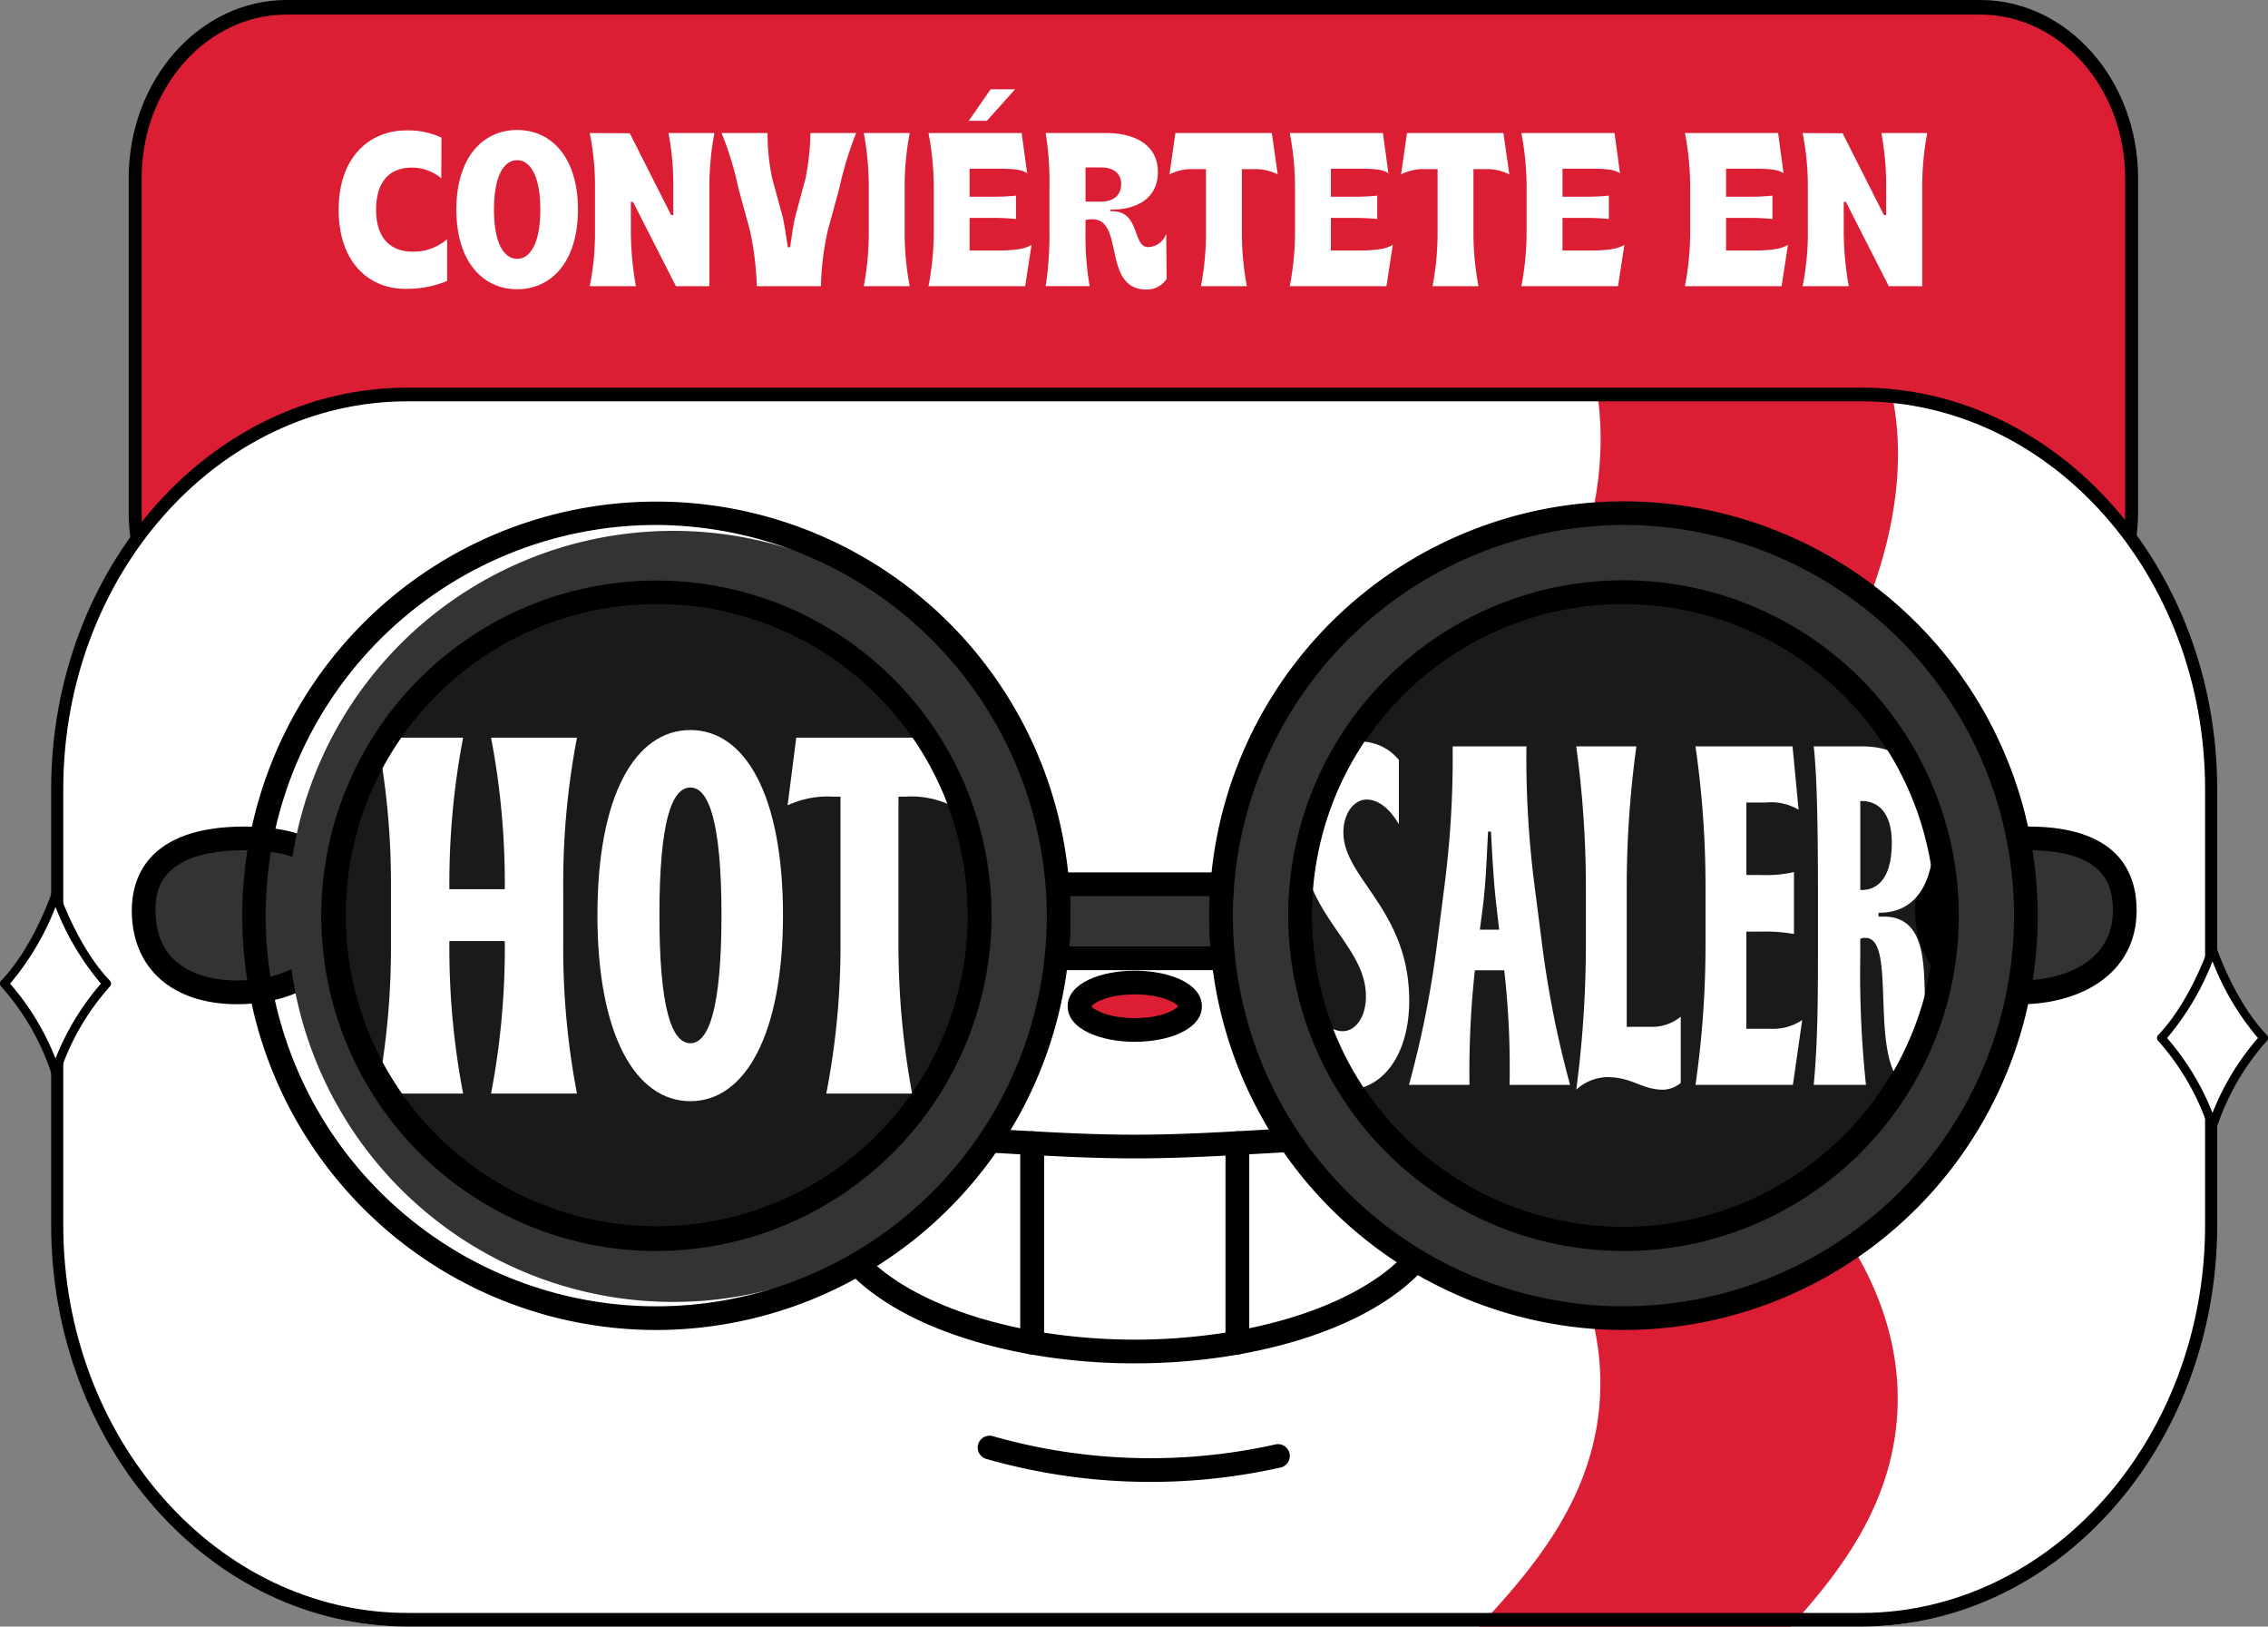 <svg xmlns="http://www.w3.org/2000/svg" xmlns:xlink="http://www.w3.org/1999/xlink" width="265.32" height="190.239" viewBox="0 0 265.32 190.239">
  <rect x="0" y="0" width="265.32" height="190.239" fill="#808080" stroke="none"/>
  <defs>
    <clipPath id="clip-path">
      <rect id="Rectángulo_1831" data-name="Rectángulo 1831" width="235.065" height="80.678" transform="translate(15.056)" fill="none"/>
    </clipPath>
    <clipPath id="clip-path-2">
      <rect id="Rectángulo_1832" data-name="Rectángulo 1832" width="265.32" height="144.9" fill="none"/>
    </clipPath>
  </defs>
  <g id="Ilustracion_Modulo_newsletter" data-name="Ilustracion Modulo newsletter" transform="translate(-721 -9702.63)">
    <g id="Grupo_11317" data-name="Grupo 11317" transform="translate(721 9702.63)">
      <g id="Grupo_11316" data-name="Grupo 11316" transform="translate(0)" clip-path="url(#clip-path)">
        <path id="Trazado_7798" data-name="Trazado 7798" d="M217.165,80.472H19.195C9.422,80.472,1.5,71.527,1.5,60.494V21.478C1.5,10.445,9.422,1.5,19.195,1.5h197.97c9.773,0,17.695,8.945,17.695,19.978V60.494c0,11.034-7.922,19.978-17.695,19.978" transform="translate(14.178 -0.646)" fill="#db1e33"/>
        <path id="Trazado_7799" data-name="Trazado 7799" d="M216.6,80.678H18.466C8.284,80.678,0,71.333,0,59.847V20.831C0,9.345,8.284,0,18.466,0H216.6c10.182,0,18.466,9.345,18.466,20.831V59.847c0,11.486-8.284,20.831-18.466,20.831M18.466,1.706c-9.348,0-16.953,8.579-16.953,19.125V59.847c0,10.545,7.606,19.125,16.953,19.125H216.6c9.348,0,16.953-8.58,16.953-19.125V20.831c0-10.546-7.605-19.125-16.953-19.125Z" transform="translate(15.056)"/>
        <g id="Grupo_11335" data-name="Grupo 11335" transform="translate(-3.247)">
          <path id="Trazado_7801" data-name="Trazado 7801" d="M75.382,36.084c0-6.371,3.838-9.262,7.855-9.262a9.159,9.159,0,0,1,4.17.844l-.026,4.759a5.265,5.265,0,0,0-3.454-1.253c-2.379,0-4.17,1.407-4.17,4.938S81.676,41,84,41a5.984,5.984,0,0,0,4.067-1.458v4.886a12.4,12.4,0,0,1-4.937.921c-3.991,0-7.752-2.866-7.752-9.262" transform="translate(-32.513 -11.568)" fill="#fff"/>
          <path id="Trazado_7802" data-name="Trazado 7802" d="M99.585,36.045c0-6.115,3.1-9.313,7.113-9.313s7.113,3.2,7.113,9.313c0,6.089-3.1,9.313-7.113,9.313s-7.113-3.224-7.113-9.313m9.825,0c0-3.94-1.177-5.782-2.712-5.782-1.56,0-2.712,1.842-2.712,5.782,0,3.914,1.152,5.757,2.712,5.757,1.535,0,2.712-1.843,2.712-5.757" transform="translate(-42.952 -11.53)" fill="#fff"/>
          <path id="Trazado_7803" data-name="Trazado 7803" d="M127.641,38.8V33.834a31.641,31.641,0,0,0-.614-6.473l4.682.026,4.836,9.569h.255V33.22a32.158,32.158,0,0,0-.562-5.859h5.373a33.629,33.629,0,0,0-.589,6.473V45.271h-3.915l-5.014-9.85h-.256v3.173a36.93,36.93,0,0,0,.589,6.678h-5.4a31.631,31.631,0,0,0,.614-6.473" transform="translate(-54.788 -11.801)" fill="#fff"/>
          <path id="Trazado_7804" data-name="Trazado 7804" d="M157.478,38.8l-1.356-4.964a39.053,39.053,0,0,0-1.97-6.473h5.373a25.269,25.269,0,0,0,.537,5.271l1.253,4.605c.281,1.356.461,2.814.589,3.479h.256c.128-.716.282-2.123.589-3.53l1.228-4.554a29.878,29.878,0,0,0,.563-5.271h5.347a41.772,41.772,0,0,0-1.971,6.473L166.561,38.8a33.045,33.045,0,0,0-.793,6.473h-7.5a35.55,35.55,0,0,0-.793-6.473" transform="translate(-66.487 -11.801)" fill="#fff"/>
          <path id="Trazado_7805" data-name="Trazado 7805" d="M183.981,38.8V33.834a33.722,33.722,0,0,0-.588-6.473h5.373a33.674,33.674,0,0,0-.589,6.473V38.8a33.664,33.664,0,0,0,.589,6.473h-5.373a33.712,33.712,0,0,0,.588-6.473" transform="translate(-79.099 -11.801)" fill="#fff"/>
          <path id="Trazado_7806" data-name="Trazado 7806" d="M197.323,34.916V29.953a33.5,33.5,0,0,0-.614-6.473h10.9l.64,4.708c-.511-.383-1.433-.537-3.275-.537h-3.454v3.275h2.712a23.746,23.746,0,0,0,2.713-.127v2.737a23.72,23.72,0,0,0-2.713-.128h-2.712V37.22h3.224c2.558,0,3.429-.308,4.017-.665l-.742,4.835H196.709a33.507,33.507,0,0,0,.614-6.473m6.653-16.553h2.865l-3.3,3.685h-2.123Z" transform="translate(-84.843 -7.92)" fill="#fff"/>
          <path id="Trazado_7807" data-name="Trazado 7807" d="M226.294,37.442a2.55,2.55,0,0,0-.818.1v1.561a33.516,33.516,0,0,0,.486,6.166h-5.143a41.032,41.032,0,0,0,.435-6.55v-4.81a36.3,36.3,0,0,0-.435-6.55h7.061c3.505,0,6.064,1.484,6.064,4.554,0,2.968-2.3,4.4-5.424,4.4h-.128V36.5h.18c3.326,0,2.379,4.2,4.221,4.2a2.3,2.3,0,0,0,2.124-1.56l.052,5.27a2.732,2.732,0,0,1-2.354,1.254c-5.219,0-2.558-8.213-6.319-8.213m.972-2.072c1.407,0,2.379-.665,2.379-2.072,0-1.28-.972-1.919-2.3-1.919h-1.868v3.992Z" transform="translate(-95.241 -11.801)" fill="#fff"/>
          <path id="Trazado_7808" data-name="Trazado 7808" d="M250.555,38.8V31.583h-1.407a5.813,5.813,0,0,0-2.866.614l.69-4.836h11.283l.69,4.836a5.961,5.961,0,0,0-2.865-.614h-1.33V38.8a33.67,33.67,0,0,0,.588,6.473h-5.372a33.713,33.713,0,0,0,.588-6.473" transform="translate(-106.224 -11.801)" fill="#fff"/>
          <path id="Trazado_7809" data-name="Trazado 7809" d="M271.639,38.8V33.834a33.507,33.507,0,0,0-.614-6.473h10.9l.64,4.708c-.512-.384-1.433-.537-3.275-.537h-3.454v3.275h2.711a23.6,23.6,0,0,0,2.712-.127v2.737a23.71,23.71,0,0,0-2.712-.128h-2.711V41.1h3.224c2.558,0,3.428-.307,4.017-.665l-.742,4.836H271.025a33.5,33.5,0,0,0,.614-6.473" transform="translate(-116.896 -11.801)" fill="#fff"/>
          <path id="Trazado_7810" data-name="Trazado 7810" d="M298.194,38.8V31.583h-1.407a5.813,5.813,0,0,0-2.866.614l.69-4.836h11.283l.69,4.836a5.961,5.961,0,0,0-2.865-.614h-1.33V38.8a33.668,33.668,0,0,0,.588,6.473h-5.372a33.714,33.714,0,0,0,.588-6.473" transform="translate(-126.771 -11.801)" fill="#fff"/>
          <path id="Trazado_7811" data-name="Trazado 7811" d="M319.278,38.8V33.834a33.5,33.5,0,0,0-.614-6.473h10.9l.64,4.708c-.512-.384-1.433-.537-3.275-.537h-3.454v3.275h2.712a23.6,23.6,0,0,0,2.711-.127v2.737a23.706,23.706,0,0,0-2.711-.128h-2.712V41.1H326.7c2.558,0,3.428-.307,4.017-.665l-.742,4.836H318.664a33.494,33.494,0,0,0,.614-6.473" transform="translate(-137.443 -11.801)" fill="#fff"/>
          <path id="Trazado_7812" data-name="Trazado 7812" d="M352.927,38.8V33.834a33.512,33.512,0,0,0-.614-6.473h10.9l.64,4.708c-.512-.384-1.433-.537-3.275-.537h-3.454v3.275h2.712a23.6,23.6,0,0,0,2.712-.127v2.737a23.706,23.706,0,0,0-2.712-.128h-2.712V41.1h3.224c2.558,0,3.428-.307,4.017-.665l-.742,4.836H352.313a33.5,33.5,0,0,0,.614-6.473" transform="translate(-151.956 -11.801)" fill="#fff"/>
          <path id="Trazado_7813" data-name="Trazado 7813" d="M377.13,38.8V33.834a31.638,31.638,0,0,0-.614-6.473l4.682.026,4.836,9.569h.255V33.22a32.161,32.161,0,0,0-.562-5.859H391.1a33.628,33.628,0,0,0-.589,6.473V45.271H386.6l-5.015-9.85h-.255v3.173a36.875,36.875,0,0,0,.589,6.678h-5.4a31.629,31.629,0,0,0,.614-6.473" transform="translate(-162.395 -11.801)" fill="#fff"/>
        </g>
        <path id="Trazado_7814" data-name="Trazado 7814" d="M89.177,92.934V87.817a31.6,31.6,0,0,0-.614-6.473h5.373a36.061,36.061,0,0,0-.562,6.473v4.426c0,2.021.844,3.122,2.328,3.122,1.458,0,2.328-1.1,2.328-3.122V87.817a33.679,33.679,0,0,0-.588-6.473h5.372a33.723,33.723,0,0,0-.588,6.473v5.117c0,4.375-2.482,6.626-6.55,6.626-3.761,0-6.5-2.021-6.5-6.626" transform="translate(-38.198 -35.085)"/>
        <path id="Trazado_7815" data-name="Trazado 7815" d="M117.968,92.781V87.817a31.639,31.639,0,0,0-.614-6.473l4.682.026,4.836,9.569h.255V87.2a32.156,32.156,0,0,0-.562-5.859h5.373a33.632,33.632,0,0,0-.589,6.473V99.254h-3.915L122.42,89.4h-.256v3.173a36.93,36.93,0,0,0,.589,6.678h-5.4a31.628,31.628,0,0,0,.614-6.473" transform="translate(-50.616 -35.085)"/>
        <path id="Trazado_7816" data-name="Trazado 7816" d="M156.855,92.781V87.817a31.789,31.789,0,0,0-.588-6.473h5.372a33.847,33.847,0,0,0-.563,6.473v1.177h4.452V87.817a31.748,31.748,0,0,0-.589-6.473h5.372a33.9,33.9,0,0,0-.562,6.473v4.964a33.886,33.886,0,0,0,.562,6.473H164.94a31.738,31.738,0,0,0,.589-6.473v-1.33h-4.452v1.33a33.837,33.837,0,0,0,.563,6.473h-5.372a31.779,31.779,0,0,0,.588-6.473" transform="translate(-67.399 -35.085)"/>
        <path id="Trazado_7817" data-name="Trazado 7817" d="M183.752,90.028c0-6.115,3.1-9.313,7.113-9.313s7.113,3.2,7.113,9.313c0,6.089-3.1,9.313-7.113,9.313s-7.113-3.224-7.113-9.313m9.825,0c0-3.94-1.177-5.782-2.712-5.782-1.56,0-2.712,1.843-2.712,5.782,0,3.914,1.152,5.757,2.712,5.757,1.535,0,2.712-1.843,2.712-5.757" transform="translate(-79.254 -34.813)"/>
        <path id="Trazado_7818" data-name="Trazado 7818" d="M213.757,92.781V85.566H212.35a5.813,5.813,0,0,0-2.866.614l.69-4.836h11.283l.69,4.836a5.961,5.961,0,0,0-2.865-.614h-1.33v7.215a33.668,33.668,0,0,0,.588,6.473h-5.372a33.713,33.713,0,0,0,.588-6.473" transform="translate(-90.352 -35.085)"/>
        <path id="Trazado_7819" data-name="Trazado 7819" d="M242.728,97.972l.128-4.861a8.6,8.6,0,0,0,5.629,2.1c1.407,0,2.584-.562,2.584-1.612,0-2.686-8.239-2.226-8.239-7.752,0-3.224,2.814-5.04,6.525-5.04a12.125,12.125,0,0,1,4.938,1.049v4.734A7.435,7.435,0,0,0,249.662,85c-1.433,0-2.559.589-2.559,1.561,0,2.737,8.315,2.226,8.315,7.829,0,3.275-2.917,4.938-6.652,4.938a15.231,15.231,0,0,1-6.038-1.356" transform="translate(-104.691 -34.852)"/>
        <path id="Trazado_7820" data-name="Trazado 7820" d="M267.018,92.781l1.356-4.964a33.29,33.29,0,0,0,.819-6.473h7.5a33.4,33.4,0,0,0,.767,6.473l1.382,4.964a42.22,42.22,0,0,0,2.021,6.473h-5.373A22.262,22.262,0,0,0,275,94.828l-.154-.64H271.01l-.179.64a24.453,24.453,0,0,0-.461,4.426H265a41.462,41.462,0,0,0,2.021-6.473m7.343-.947-.767-2.559a31.909,31.909,0,0,1-.538-3.377H272.8c-.179,1.228-.256,2.149-.537,3.377l-.768,2.559Z" transform="translate(-114.296 -35.085)"/>
        <path id="Trazado_7821" data-name="Trazado 7821" d="M297.768,98.716a7.73,7.73,0,0,0-3.53.87,37.673,37.673,0,0,0,.588-6.806V87.817a33.679,33.679,0,0,0-.588-6.473h5.372a33.111,33.111,0,0,0-.588,6.422v7.317h3.5a6.66,6.66,0,0,0,3.429-.768l-.051,4.708a5.051,5.051,0,0,1-2.124.563c-2.277,0-3.4-.87-6.013-.87" transform="translate(-126.908 -35.085)"/>
        <path id="Trazado_7822" data-name="Trazado 7822" d="M318.154,92.781V87.817a33.5,33.5,0,0,0-.614-6.473h10.9l.64,4.708c-.512-.384-1.433-.537-3.275-.537H322.35v3.275h2.712a23.6,23.6,0,0,0,2.712-.127V91.4a23.734,23.734,0,0,0-2.712-.127H322.35v3.812h3.224c2.558,0,3.428-.307,4.017-.665l-.742,4.836H317.54a33.494,33.494,0,0,0,.614-6.473" transform="translate(-136.958 -35.085)"/>
        <path id="Trazado_7823" data-name="Trazado 7823" d="M347.127,91.425a2.55,2.55,0,0,0-.818.1v1.561a33.514,33.514,0,0,0,.486,6.166h-5.143a41.037,41.037,0,0,0,.435-6.55v-4.81a36.3,36.3,0,0,0-.435-6.55h7.061c3.505,0,6.064,1.484,6.064,4.554,0,2.968-2.3,4.4-5.424,4.4h-.127v.179h.179c3.326,0,2.379,4.2,4.221,4.2a2.3,2.3,0,0,0,2.123-1.56l.052,5.27a2.732,2.732,0,0,1-2.354,1.254c-5.219,0-2.558-8.213-6.319-8.213m.972-2.072c1.407,0,2.379-.665,2.379-2.072,0-1.28-.972-1.919-2.3-1.919h-1.868v3.992Z" transform="translate(-147.358 -35.085)"/>
        <path id="Trazado_7824" data-name="Trazado 7824" d="M369.138,81.344H373.9l-.742,12.077h-3.25Zm.1,16.119a2.281,2.281,0,1,1,2.276,2.149,2.146,2.146,0,0,1-2.276-2.149" transform="translate(-159.213 -35.085)"/>
      </g>
    </g>
    <g id="Grupo_11319" data-name="Grupo 11319" transform="translate(721 9747.969)">
      <g id="Grupo_11318" data-name="Grupo 11318" transform="translate(0 0)" clip-path="url(#clip-path-2)">
        <path id="Trazado_7825" data-name="Trazado 7825" d="M225.148,145.689H55.1c-22.625,0-40.966-20.8-40.966-46.463V47.959C14.137,22.3,32.478,1.5,55.1,1.5H225.148c22.625,0,40.966,20.8,40.966,46.463V99.227c0,25.66-18.341,46.463-40.966,46.463" transform="translate(-7.444 -0.789)" fill="#fff"/>
        <path id="Trazado_7827" data-name="Trazado 7827" d="M403.206,121.449c.638-11.143-5.058-20.676-11.144-27.163-5.941-6.332-13.441-13.346-13.055-24.239a30.472,30.472,0,0,1,2.906-11.137c4.042-9.159,9.809-16.4,14.426-24.961s8.174-19.518,6.548-29.985c-.122-.788-.278-1.556-.453-2.312-1.06-.093-2.128-.155-3.209-.155H367.982c.04.222.084.442.119.667,1.627,10.468-1.929,21.423-6.547,29.985s-10.385,15.8-14.426,24.961a30.473,30.473,0,0,0-2.906,11.137c-.386,10.893,7.114,17.907,13.055,24.24,6.086,6.487,11.782,16.019,11.144,27.163-.661,11.53-7.624,19.76-14.144,26.747h36.445c5.993-6.6,11.88-14.392,12.485-24.947" transform="translate(-181.253 -1.496)" fill="#db1e33"/>
        <path id="Trazado_7826" data-name="Trazado 7826" d="M224.36,144.9H54.315c-22.979,0-41.674-21.073-41.674-46.974V46.976C12.641,21.074,31.336,0,54.315,0H224.36c22.979,0,41.674,21.073,41.674,46.975V97.927c0,25.9-18.695,46.974-41.674,46.974M54.315,1.6c-22.2,0-40.258,20.357-40.258,45.379V97.927c0,25.022,18.06,45.378,40.258,45.378H224.36c22.2,0,40.258-20.357,40.258-45.378V46.976c0-25.022-18.06-45.379-40.258-45.379Z" transform="translate(-6.657 -0.001)"/>
        <path id="Trazado_7828" data-name="Trazado 7828" d="M165.077,114.28c.6,4.853-1.672,10.9-6.938,12.015-5.145.715-8.754-4.114-9.292-8.785-.584-4.806,1.543-10.6,6.663-11.9,5.255-1.124,9,4.014,9.568,8.672" transform="translate(-78.33 -49.171)"/>
        <path id="Trazado_7829" data-name="Trazado 7829" d="M400.154,114.28c.6,4.853-1.672,10.9-6.938,12.015-5.145.715-8.754-4.114-9.292-8.785-.584-4.806,1.543-10.6,6.663-11.9,5.255-1.124,9,4.014,9.568,8.672" transform="translate(-202.117 -49.171)"/>
        <path id="Trazado_7830" data-name="Trazado 7830" d="M279.678,136.305c0,1.532-2.895,2.774-6.466,2.774s-6.466-1.242-6.466-2.774,2.895-2.774,6.466-2.774,6.466,1.242,6.466,2.774" transform="translate(-140.463 -63.957)" fill="#db1e33"/>
        <path id="Trazado_7831" data-name="Trazado 7831" d="M271.671,138.924c-3.9,0-7.851-1.429-7.851-4.16s3.95-4.16,7.851-4.16,7.852,1.429,7.852,4.16-3.95,4.16-7.852,4.16m-5.066-4.16c.248.421,2.016,1.389,5.066,1.389s4.818-.968,5.066-1.389c-.248-.421-2.016-1.389-5.066-1.389s-4.818.968-5.066,1.389m10.152.042h0Z" transform="translate(-138.922 -62.416)"/>
        <path id="Trazado_7832" data-name="Trazado 7832" d="M255.04,173.2v23.335a70.025,70.025,0,0,0,24.016,0V173.2c-3.756.207-7.8.4-12.008.4s-8.252-.192-12.008-.4" transform="translate(-134.299 -84.846)" fill="#fff"/>
        <path id="Trazado_7833" data-name="Trazado 7833" d="M265.506,197.416a69.846,69.846,0,0,1-12.252-1.059,1.385,1.385,0,0,1-1.142-1.363V171.658a1.387,1.387,0,0,1,1.462-1.384c3.736.206,7.767.4,11.932.4s8.2-.191,11.932-.4a1.386,1.386,0,0,1,1.462,1.384v23.335a1.385,1.385,0,0,1-1.142,1.363,69.852,69.852,0,0,1-12.252,1.059m-10.623-3.594a68.978,68.978,0,0,0,21.245,0v-20.7c-3.358.176-6.932.323-10.622.323s-7.264-.147-10.623-.323Z" transform="translate(-132.757 -83.304)"/>
        <path id="Trazado_7834" data-name="Trazado 7834" d="M228.327,195.969V172.634c-13.991-.772-24.016-1.757-24.016,6.169s10.025,14.667,24.016,17.166" transform="translate(-107.586 -84.281)" fill="#fff"/>
        <path id="Trazado_7835" data-name="Trazado 7835" d="M226.786,195.809a1.37,1.37,0,0,1-.244-.022c-15.283-2.73-25.158-10-25.158-18.53a6.95,6.95,0,0,1,2.063-5.282c3.592-3.394,11.042-2.971,21.354-2.386l2.061.116a1.386,1.386,0,0,1,1.309,1.383v23.335a1.386,1.386,0,0,1-1.385,1.386m-11.8-23.838c-4.484,0-7.976.452-9.634,2.018a4.192,4.192,0,0,0-1.2,3.268c0,6.726,8.468,12.847,21.245,15.488V172.4l-.756-.043c-3.481-.2-6.776-.384-9.66-.384" transform="translate(-106.045 -82.735)"/>
        <path id="Trazado_7836" data-name="Trazado 7836" d="M305.769,172.635V195.97c13.991-2.5,24.016-9.241,24.016-17.166s-10.025-6.941-24.016-6.169" transform="translate(-161.012 -84.281)" fill="#fff"/>
        <path id="Trazado_7837" data-name="Trazado 7837" d="M304.227,195.809a1.386,1.386,0,0,1-1.386-1.386V171.088a1.386,1.386,0,0,1,1.309-1.383l2.061-.116c10.311-.585,17.761-1.008,21.354,2.386a6.95,6.95,0,0,1,2.063,5.282c0,8.527-9.875,15.8-25.158,18.53a1.37,1.37,0,0,1-.244.022m1.386-23.411v20.347c12.778-2.642,21.245-8.762,21.245-15.488a4.192,4.192,0,0,0-1.195-3.268c-2.724-2.573-10.4-2.138-19.294-1.634Z" transform="translate(-159.47 -82.735)"/>
        <path id="Trazado_7838" data-name="Trazado 7838" d="M359.081,37.076a37.889,37.889,0,0,0-37.659,34.168v.007c-.058.6-.1,1.205-.134,1.814s-.047,1.23-.047,1.851c0,.809.035,1.61.085,2.407.006.1.015.191.022.287q.082,1.156.232,2.293h0a37.835,37.835,0,1,0,37.5-42.828" transform="translate(-169.159 -13.166)" fill="#1a1a1a"/>
        <path id="Trazado_7839" data-name="Trazado 7839" d="M357.54,112.6a39.322,39.322,0,0,1-38.874-34.055c-.1-.785-.185-1.585-.241-2.378l-.022-.294c-.06-.949-.088-1.741-.088-2.5,0-.628.016-1.274.048-1.92.029-.6.074-1.211.137-1.864,0-.014,0-.027,0-.04A39.224,39.224,0,1,1,357.54,112.6M321.262,69.822c0,.009,0,.017,0,.025-.059.61-.1,1.182-.128,1.744-.03.6-.045,1.2-.045,1.784,0,.7.026,1.434.082,2.32l.021.273c.053.74.128,1.483.224,2.213a36.427,36.427,0,1,0-.151-8.357m-1.381-.113h0Z" transform="translate(-167.619 -11.624)"/>
        <path id="Trazado_7840" data-name="Trazado 7840" d="M261.8,250.888a69.834,69.834,0,0,1-19.2-2.686,1.385,1.385,0,0,1,.763-2.664,67.157,67.157,0,0,0,33.129.951,1.386,1.386,0,0,1,.608,2.7,69.7,69.7,0,0,1-15.3,1.7" transform="translate(-127.219 -122.91)"/>
        <path id="Trazado_7841" data-name="Trazado 7841" d="M58.617,106.34c0,6.454-5.79,9.591-12.178,9.591s-10.952-3.136-10.952-9.591,5.441-8.42,11.828-8.42,11.3,1.966,11.3,8.42" transform="translate(-18.687 -45.205)" fill="#333"/>
        <path id="Trazado_7842" data-name="Trazado 7842" d="M44.9,115.775c-7.61,0-12.338-4.206-12.338-10.976,0-3.662,1.717-9.806,13.214-9.806,10.486,0,12.688,5.333,12.688,9.806,0,7.582-6.812,10.976-13.563,10.976m.876-18.011c-10.442,0-10.442,5.3-10.442,7.035,0,7.406,6.69,8.2,9.566,8.2,4.979,0,10.793-2.149,10.793-8.2,0-3.02-1.028-7.035-9.917-7.035" transform="translate(-17.145 -43.663)"/>
        <path id="Trazado_7843" data-name="Trazado 7843" d="M499.31,106.34c0,6.454-5.79,9.591-12.178,9.591s-10.952-3.136-10.952-9.591,5.441-8.42,11.828-8.42,11.3,1.966,11.3,8.42" transform="translate(-250.747 -45.205)" fill="#333"/>
        <path id="Trazado_7844" data-name="Trazado 7844" d="M485.591,115.775c-7.61,0-12.338-4.206-12.338-10.976,0-3.662,1.717-9.806,13.214-9.806,10.486,0,12.688,5.333,12.688,9.806,0,7.582-6.812,10.976-13.564,10.976m.876-18.011c-10.443,0-10.443,5.3-10.443,7.035,0,7.406,6.69,8.2,9.567,8.2,4.978,0,10.792-2.149,10.792-8.2,0-3.02-1.028-7.035-9.916-7.035" transform="translate(-249.206 -43.663)"/>
        <path id="Trazado_7845" data-name="Trazado 7845" d="M321.716,111.89v-7.524c1.218,2.15,3.226,3.508,4.566,3.508,1.466,0,2.721-1.584,2.721-4.07,0-6.281-7.662-9.5-7.662-19.4,0-6.5,3.014-10.407,7.035-10.407a5.82,5.82,0,0,1,4.481,2.15v7.519c-1.088-1.865-2.428-2.882-3.768-2.882-1.507,0-2.721,1.639-2.721,3.845,0,5.374,7.7,9.048,7.7,19.681,0,6.392-3.181,10.407-7.2,10.407a6.161,6.161,0,0,1-5.153-2.827" transform="translate(-169.212 -32.608)" fill="#fff"/>
        <path id="Trazado_7846" data-name="Trazado 7846" d="M393.095,113.873a5.522,5.522,0,0,0-3.6,1.474A130.244,130.244,0,0,0,390.622,98.1V91.876a121.419,121.419,0,0,0-1.132-16.683h7.039A121.424,121.424,0,0,0,395.4,91.876v16.117H398.2a5.252,5.252,0,0,0,3.516-1.188v7.75a3.378,3.378,0,0,1-2.049.792c-2.513,0-3.6-1.474-6.575-1.474" transform="translate(-205.098 -33.237)" fill="#fff"/>
        <path id="Trazado_7847" data-name="Trazado 7847" d="M420.138,98.1V91.877a114.819,114.819,0,0,0-1.173-16.683h11.353l.709,7.409a6.276,6.276,0,0,0-3.768-.847h-2.346v8.482h1.719a15.2,15.2,0,0,0,3.854-.341v7.239a19.467,19.467,0,0,0-3.854-.281h-1.719v11.364h2.766a6.177,6.177,0,0,0,3.768-1.017l-1.088,7.579H418.965A114.776,114.776,0,0,0,420.138,98.1" transform="translate(-220.619 -33.238)" fill="#fff"/>
        <path id="Trazado_7848" data-name="Trazado 7848" d="M454.248,97.591a1.114,1.114,0,0,0-.628.11v2.035a124.084,124.084,0,0,0,.668,15.044h-6.114c.5-5.2.5-10.632.5-17.134V92.327c0-8.988-.167-14.307-.5-17.134h5.7c5.067,0,8.375,3.279,8.375,10.181,0,6.557-2.6,9.274-6.408,9.274h-.085V95.1h.627c7.332,0,3.144,12.668,5.992,12.668.628,0,.921-.451,1.255-1.017v7.183a2.846,2.846,0,0,1-2.68,1.695c-7.454,0-2.469-18.037-6.7-18.037m-.5-5.6c2.094,0,3.56-1.639,3.56-5.544,0-3.393-1.507-4.862-3.519-4.862h-.167V91.991Z" transform="translate(-236 -33.237)" fill="#fff"/>
        <path id="Trazado_7849" data-name="Trazado 7849" d="M280.462,109.249h-19.31c.094,1.213.157,2.435.157,3.671a47.426,47.426,0,0,1-.267,4.988h19.53a47.311,47.311,0,0,1-.267-4.988c0-1.237.063-2.458.157-3.671" transform="translate(-137.46 -51.171)" fill="#333"/>
        <path id="Trazado_7850" data-name="Trazado 7850" d="M279.03,117.753H259.5a1.386,1.386,0,0,1-1.378-1.531,46.223,46.223,0,0,0,.259-4.842c0-1.073-.05-2.239-.153-3.564a1.386,1.386,0,0,1,1.381-1.493h19.31a1.386,1.386,0,0,1,1.381,1.493c-.1,1.326-.153,2.492-.153,3.564a46.215,46.215,0,0,0,.259,4.842,1.386,1.386,0,0,1-1.378,1.531m-18.013-2.771h16.5c-.09-1.21-.136-2.416-.136-3.6,0-.72.021-1.477.063-2.286H261.089c.042.81.063,1.566.063,2.286,0,1.186-.046,2.392-.136,3.6" transform="translate(-135.918 -49.629)"/>
        <path id="Trazado_7851" data-name="Trazado 7851" d="M351.469,98.1l.795-6.221a117.047,117.047,0,0,0,1.006-16.683H361.9a117.415,117.415,0,0,0,1,16.683l.8,6.221a119.293,119.293,0,0,0,3.308,16.683h-7.079a101.724,101.724,0,0,0-.542-12.668l-.085-.737h-3.434l-.082.792a108.975,108.975,0,0,0-.545,12.612h-7.08A118.7,118.7,0,0,0,351.469,98.1m7.243-1.469-.293-2.547c-.375-3.108-.5-6-.668-8.933h-.334c-.17,3-.252,5.936-.631,8.933l-.334,2.547Z" transform="translate(-183.333 -33.238)" fill="#fff"/>
        <path id="Trazado_7852" data-name="Trazado 7852" d="M157.578,79.9q.151-1.137.232-2.293c.007-.1.016-.191.022-.287.051-.8.085-1.6.085-2.407q0-.932-.047-1.851c-.03-.609-.076-1.213-.134-1.814v-.007a37.865,37.865,0,1,0-.158,8.659h0" transform="translate(-43.305 -13.166)" fill="#1a1a1a"/>
        <path id="Trazado_7853" data-name="Trazado 7853" d="M118.537,112.6A39.207,39.207,0,1,1,157.574,69.57v.021c.063.656.108,1.265.137,1.865.032.645.049,1.291.049,1.918,0,.757-.028,1.549-.088,2.494l-.023.3c-.056.788-.137,1.588-.241,2.373A39.322,39.322,0,0,1,118.537,112.6m0-75.678a36.454,36.454,0,1,0,36.126,41.26l1.374.182-1.373-.183c.1-.73.172-1.473.223-2.209l.022-.283c.055-.879.081-1.616.081-2.314,0-.582-.015-1.181-.045-1.782-.027-.563-.07-1.135-.129-1.75,0-.009,0-.018,0-.027a36.307,36.307,0,0,0-36.277-32.9" transform="translate(-41.764 -11.624)"/>
        <path id="Trazado_7854" data-name="Trazado 7854" d="M94.814,97.124V90.583A90.391,90.391,0,0,0,93.206,73.04h10.052a90.392,90.392,0,0,0-1.608,17.543v.179h6.483v-.179a90.392,90.392,0,0,0-1.608-17.543h10.052a90.391,90.391,0,0,0-1.608,17.543v6.541a90.346,90.346,0,0,0,1.608,17.542H106.526a90.346,90.346,0,0,0,1.608-17.542v-.3H101.65v.3a90.346,90.346,0,0,0,1.608,17.542H93.206a90.346,90.346,0,0,0,1.608-17.542" transform="translate(-49.08 -32.104)" fill="#fff"/>
        <path id="Trazado_7855" data-name="Trazado 7855" d="M147.627,92.8c0-13.974,4.4-21.643,10.88-21.643,6.425,0,10.827,7.669,10.827,21.643,0,13.916-4.4,21.764-10.827,21.764-6.478,0-10.88-7.849-10.88-21.764m14.511,0c0-10.88-1.487-14.923-3.632-14.923-2.2,0-3.626,4.043-3.626,14.923s1.428,14.986,3.626,14.986c2.145,0,3.632-4.1,3.632-14.986" transform="translate(-77.737 -31.113)" fill="#fff"/>
        <path id="Trazado_7856" data-name="Trazado 7856" d="M200.81,97.124V79.94h-.833a11.112,11.112,0,0,0-5.355,1.012l1.012-7.912H212.76l.954,7.912a10.753,10.753,0,0,0-5.355-1.012h-.77V97.124a95.588,95.588,0,0,0,1.6,17.542H199.145a90.086,90.086,0,0,0,1.665-17.542" transform="translate(-102.484 -32.104)" fill="#fff"/>
        <path id="Trazado_7857" data-name="Trazado 7857" d="M156.723,60.969a45.09,45.09,0,1,0,.157,3.671c0-1.237-.063-2.458-.157-3.671M109.8,102.48a37.839,37.839,0,1,1,37.658-41.51c.117,1.209.181,2.432.181,3.671A37.91,37.91,0,0,1,109.8,102.48" transform="translate(-33.031 -2.891)" fill="#333"/>
        <path id="Trazado_7858" data-name="Trazado 7858" d="M108.263,111.562a48.443,48.443,0,1,1,48.3-52.24c.108,1.4.161,2.634.161,3.779a48.936,48.936,0,0,1-.275,5.133,48.525,48.525,0,0,1-48.187,43.328m0-94.152a45.691,45.691,0,1,0,45.432,50.533,46.337,46.337,0,0,0,.258-4.842c0-1.073-.05-2.239-.153-3.564a45.884,45.884,0,0,0-45.537-42.127m0,84.915A39.207,39.207,0,1,1,147.3,59.3c.124,1.286.187,2.566.187,3.8a39.3,39.3,0,0,1-39.225,39.224m0-75.678A36.391,36.391,0,1,0,144.716,63.1c0-1.15-.059-2.34-.175-3.538a36.3,36.3,0,0,0-36.279-32.916" transform="translate(-31.49 -1.35)"/>
        <path id="Trazado_7859" data-name="Trazado 7859" d="M348.807,17.564a47.129,47.129,0,0,0-46.92,43.405c-.094,1.213-.157,2.435-.157,3.671a47.076,47.076,0,1,0,47.077-47.077m0,84.916a37.91,37.91,0,0,1-37.84-37.839c0-1.239.064-2.463.181-3.671a37.838,37.838,0,1,1,37.659,41.51" transform="translate(-158.885 -2.891)" fill="#333"/>
        <path id="Trazado_7860" data-name="Trazado 7860" d="M347.266,111.562a48.527,48.527,0,0,1-48.188-43.328A49.074,49.074,0,0,1,298.8,63.1c0-1.145.053-2.381.161-3.779a48.455,48.455,0,1,1,48.3,52.24m0-94.152a45.884,45.884,0,0,0-45.538,42.127c-.1,1.326-.153,2.492-.153,3.564a46.23,46.23,0,0,0,.259,4.842,45.69,45.69,0,1,0,45.432-50.533m0,84.915A39.295,39.295,0,0,1,308.041,63.1c0-1.239.063-2.519.187-3.8a39.224,39.224,0,1,1,39.038,43.029m0-75.678a36.3,36.3,0,0,0-36.28,32.916c-.116,1.2-.175,2.388-.175,3.538a36.454,36.454,0,1,0,36.454-36.454" transform="translate(-157.344 -1.35)"/>
        <path id="Trazado_7861" data-name="Trazado 7861" d="M540.051,125.293s-2.156,6.4-5.993,10.38a29.109,29.109,0,0,1,5.993,10.38,29.109,29.109,0,0,1,5.993-10.38c-3.837-3.98-5.992-10.379-5.993-10.38" transform="translate(-281.224 -59.619)" fill="#fff"/>
        <path id="Trazado_7862" data-name="Trazado 7862" d="M539.494,146a.5.5,0,0,1-.482-.365,28.765,28.765,0,0,0-5.877-10.174.5.5,0,0,1,.005-.69c3.712-3.851,5.858-10.129,5.879-10.192a.5.5,0,0,1,.95,0c.021.063,2.166,6.341,5.879,10.192a.5.5,0,0,1,.006.69,28.818,28.818,0,0,0-5.877,10.174.5.5,0,0,1-.482.365m-5.314-10.873a30.272,30.272,0,0,1,5.314,8.758,30.269,30.269,0,0,1,5.314-8.758,31.505,31.505,0,0,1-5.314-8.967,31.507,31.507,0,0,1-5.314,8.967" transform="translate(-280.667 -59.062)"/>
        <path id="Trazado_7863" data-name="Trazado 7863" d="M7.051,125.293s-2.156,6.4-5.993,10.38a29.109,29.109,0,0,1,5.993,10.38,29.109,29.109,0,0,1,5.993-10.38c-3.837-3.98-5.993-10.379-5.993-10.38" transform="translate(-0.557 -65.978)" fill="#fff"/>
        <path id="Trazado_7864" data-name="Trazado 7864" d="M6.494,146a.5.5,0,0,1-.482-.365A28.766,28.766,0,0,0,.135,135.458a.5.5,0,0,1,.005-.69C3.852,130.917,6,124.639,6.019,124.576a.5.5,0,0,1,.95,0c.021.063,2.166,6.341,5.878,10.192a.5.5,0,0,1,.006.69,28.819,28.819,0,0,0-5.877,10.174.5.5,0,0,1-.482.365M1.18,135.124a30.27,30.27,0,0,1,5.314,8.758,30.27,30.27,0,0,1,5.314-8.758,31.5,31.5,0,0,1-5.314-8.967,31.5,31.5,0,0,1-5.314,8.967" transform="translate(0 -65.421)"/>
      </g>
    </g>
  </g>
</svg>
